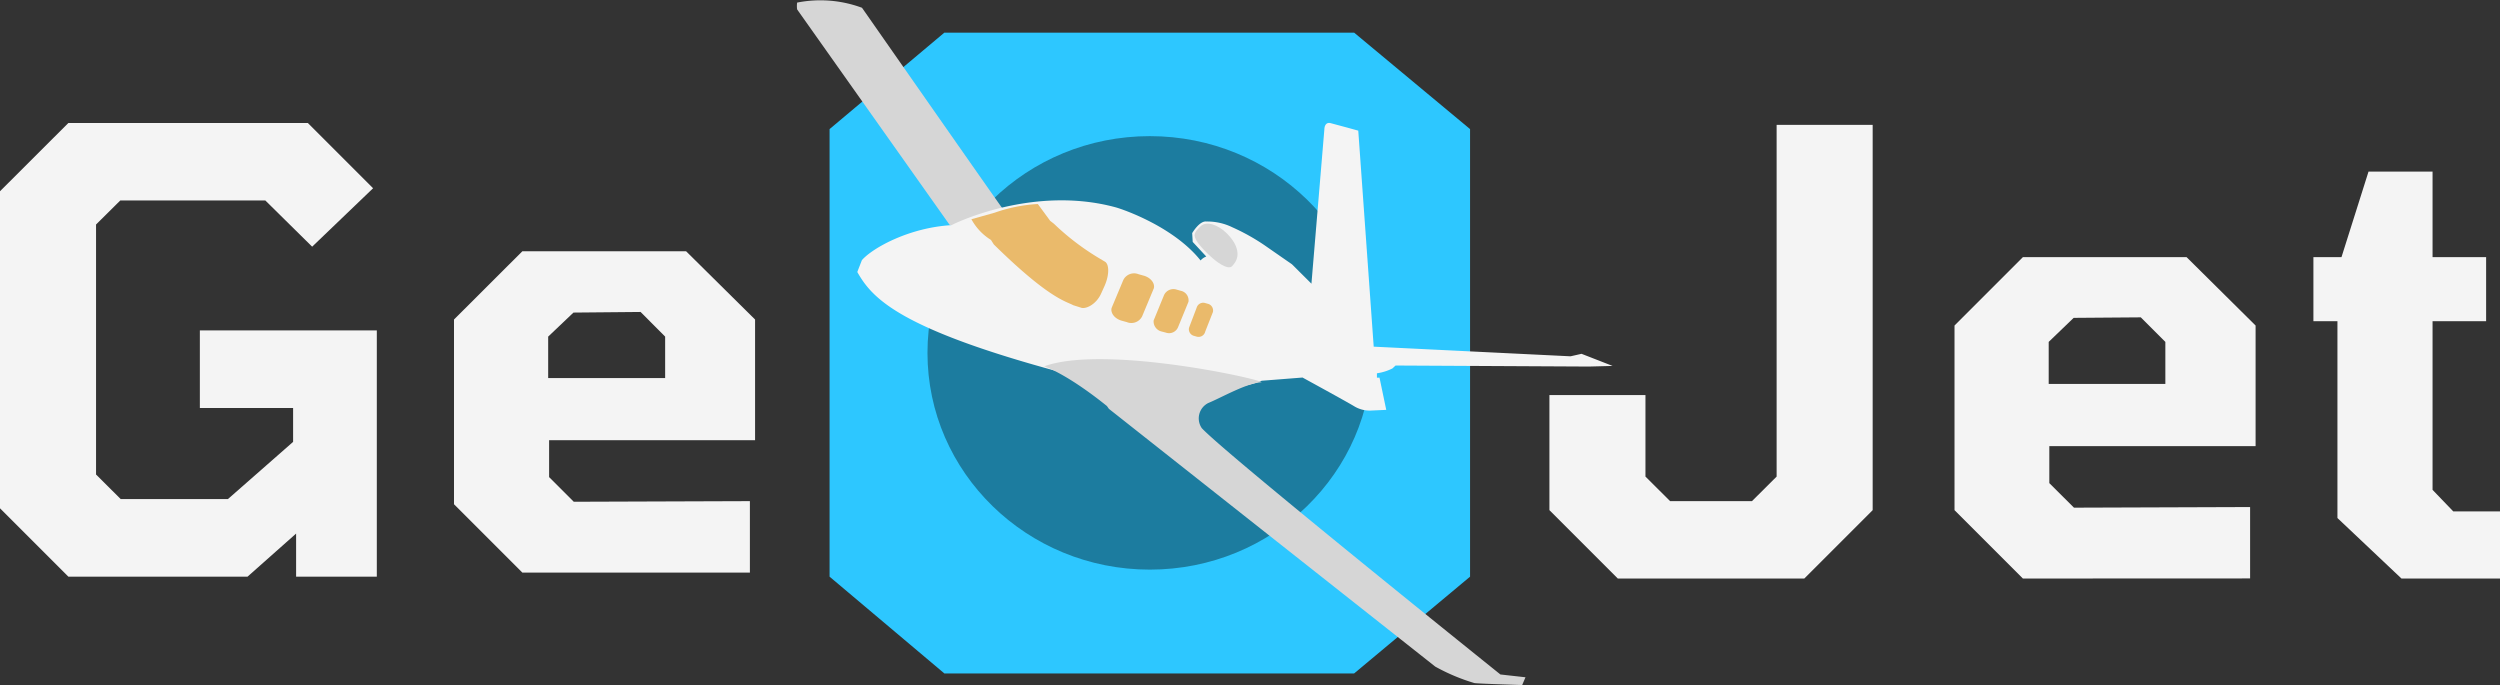 <svg xmlns="http://www.w3.org/2000/svg" viewBox="0 0 241.3 66.12" width="241.3" height="66.12">
    <rect x="0" y="0" width="241.3" height="66.12" fill="#333333" stroke="none"/>
    <defs>
        <style>
            .cls-1{fill:#2dc7ff;}.cls-2{fill:#1c7c9f;}.cls-3{fill:#eaba6b;}.cls-4{fill:#d6d6d6;}.cls-5{fill:#f4f4f4;}</style>
    </defs>
    <title>logotipo_geojet_2</title>
    <g id="Capa_2" data-name="Capa 2">
        <g id="Logotipo_SB_Web" data-name="Logotipo SB Web">
            <path class="cls-1"
                d="M91.15,65,80.07,55.66V12.46L91.15,3.15H130.7l11.19,9.31v43.2L130.7,65Zm8.49-15.58h22.67l4-3.36V22l-4.1-3.27H99.64l-4,3.27V46Z" />
            <ellipse class="cls-2" cx="110.98" cy="34.06" rx="21.46" ry="20.92" />
            <path class="cls-3"
                d="M106.44,32.85a4.73,4.73,0,0,1-.9-.16l-.7-.24a5.39,5.39,0,0,1-.93-.39L102,31a3.18,3.18,0,0,1-.53-.31l-.74-.54,2.65-1.41c.17-.09.19,0,.36.05l.81.62a5.29,5.29,0,0,0,1,.48l1.91.68.27.56,0,.67a1.17,1.17,0,0,1-.72,1Z" />
            <path class="cls-4"
                d="M83.2.75a11.58,11.58,0,0,0-6.26-.5,2.22,2.22,0,0,0,0,.66l14.7,20.77s3.7,2.31,5.14-1.53C96.48,19.77,83.2.75,83.2.75Z" />
            <path class="cls-5"
                d="M82.77,26.19l.42-1.08c1-1.15,4.51-3.14,8.66-3.38.29-.17,7.87-3.88,15.83-1.72.6.16,5.57,1.83,8.2,5.13a1.34,1.34,0,0,1,.55-.38l-1.31-1.41-.05-.85s.7-1.21,1.38-1.12a5.49,5.49,0,0,1,2.48.55,20.15,20.15,0,0,1,3.12,1.74l2.65,1.84,1.88,1.87,1.25-14.92s0-.73.62-.57l1.56.42,1.09.3,1.49,20.85,19,.93,1.06-.24,3,1.17-2.29.06-18.66-.1-.3.28a4.88,4.88,0,0,1-1.5.47c0,.24,0,.42,0,.42l.25,0,.65,3.11-1.54.07a2.87,2.87,0,0,1-1.54-.41c-.79-.48-5-2.78-5-2.78l-3.94.31s-6.21,2.85-20.74-1.19-16.93-6.9-18.29-9.3" />
            <path class="cls-4"
                d="M100.78,35.36s2.09.64,6.06,3.83l.19.27,31.5,24.88a18.78,18.78,0,0,0,3.78,1.59c.35.06,4.61.19,4.61.19l.32-.75-2.42-.27S118.42,43.92,116,41.33a1.66,1.66,0,0,1,.62-2.43c1.19-.48,3.74-1.95,5.14-2C121.73,36.59,106.55,33.25,100.78,35.36Z" />
            <path class="cls-3"
                d="M115.5,32.49l-.25-.07a.66.66,0,0,1-.48-.8l.73-1.92a.66.66,0,0,1,.83-.45l.25.07a.67.67,0,0,1,.49.8L116.33,32A.66.66,0,0,1,115.5,32.49Z" />
            <path class="cls-3"
                d="M112.51,32.1l-.38-.1a1,1,0,0,1-.78-1.07l1-2.44a1,1,0,0,1,1.21-.54l.38.11a.94.94,0,0,1,.77,1.07l-1,2.44A.94.94,0,0,1,112.51,32.1Z" />
            <path class="cls-3"
                d="M108.76,31.09l-.47-.13c-.68-.18-1.12-.73-1-1.23l1.13-2.7a1.16,1.16,0,0,1,1.48-.56l.47.13c.68.18,1.12.73,1,1.22l-1.13,2.71A1.16,1.16,0,0,1,108.76,31.09Z" />
            <path class="cls-3"
                d="M106.62,27.58l-.33.73c-.47,1.08-1.53,1.59-2,1.37l-.7-.22c-.68-.38-2.29-.58-7.67-5.87l-.27-.43a5.33,5.33,0,0,1-1.89-2L96,20.53a15.19,15.19,0,0,1,4.17-.84l1.19,1.62.37.29a24.22,24.22,0,0,0,4.22,3.24l.67.4C107.07,25.46,107.09,26.51,106.62,27.58Z" />
            <path class="cls-4"
                d="M119.05,25.54c-.19.23-.21.25-.43.26-.54,0-1.46-.73-2-1.26s-1.28-1.28-1.32-1.82c0-.35.36-.66.58-.88.54-.54,1.68-.17,2.55.7S119.87,24.59,119.05,25.54Z" />
        </g>
        <g id="Splash_Screen_Scale_Box" data-name="Splash Screen Scale Box">
            <path class="cls-5"
                d="M6.6,55.66,0,49.06V18.46l6.6-6.59H29.71l6.3,6.3-5.88,5.64-4.52-4.46h-14L9.27,21.67V45.8l2.38,2.37H22l6.29-5.52V39.38h-9V31.89H36.37V55.66H28.58V51.5l-4.69,4.16Z" />
            <path class="cls-5"
                d="M50.42,55.27l-6.6-6.6V30.84l6.6-6.59h15.8l6.66,6.59V42.49H53v3.56l2.38,2.38,17-.06v6.9Zm2.49-18.78H64.2v-4l-2.37-2.38-6.48.06-2.44,2.32Z" />
            <path class="cls-5"
                d="M156.15,55.84l-6.6-6.6V38.13h9.27V46l2.38,2.37h7.9L171.48,46V12.05h9.27V49.24l-6.6,6.6Z" />
            <path class="cls-5"
                d="M195.25,55.84l-6.6-6.6V31.42l6.6-6.6h15.8l6.66,6.6V43.06H197.8v3.57L200.18,49l17-.06v6.89Zm2.49-18.78H209V33l-2.37-2.37-6.48.05L197.74,33Z" />
            <path class="cls-5"
                d="M231.79,55.84,225.61,50V31h-2.32V24.82H226l2.61-8.26h6.18v8.26h5.17V31h-5.17V47.28l2,2.08h4.52v6.48Z" />
        </g>
    </g>
</svg>